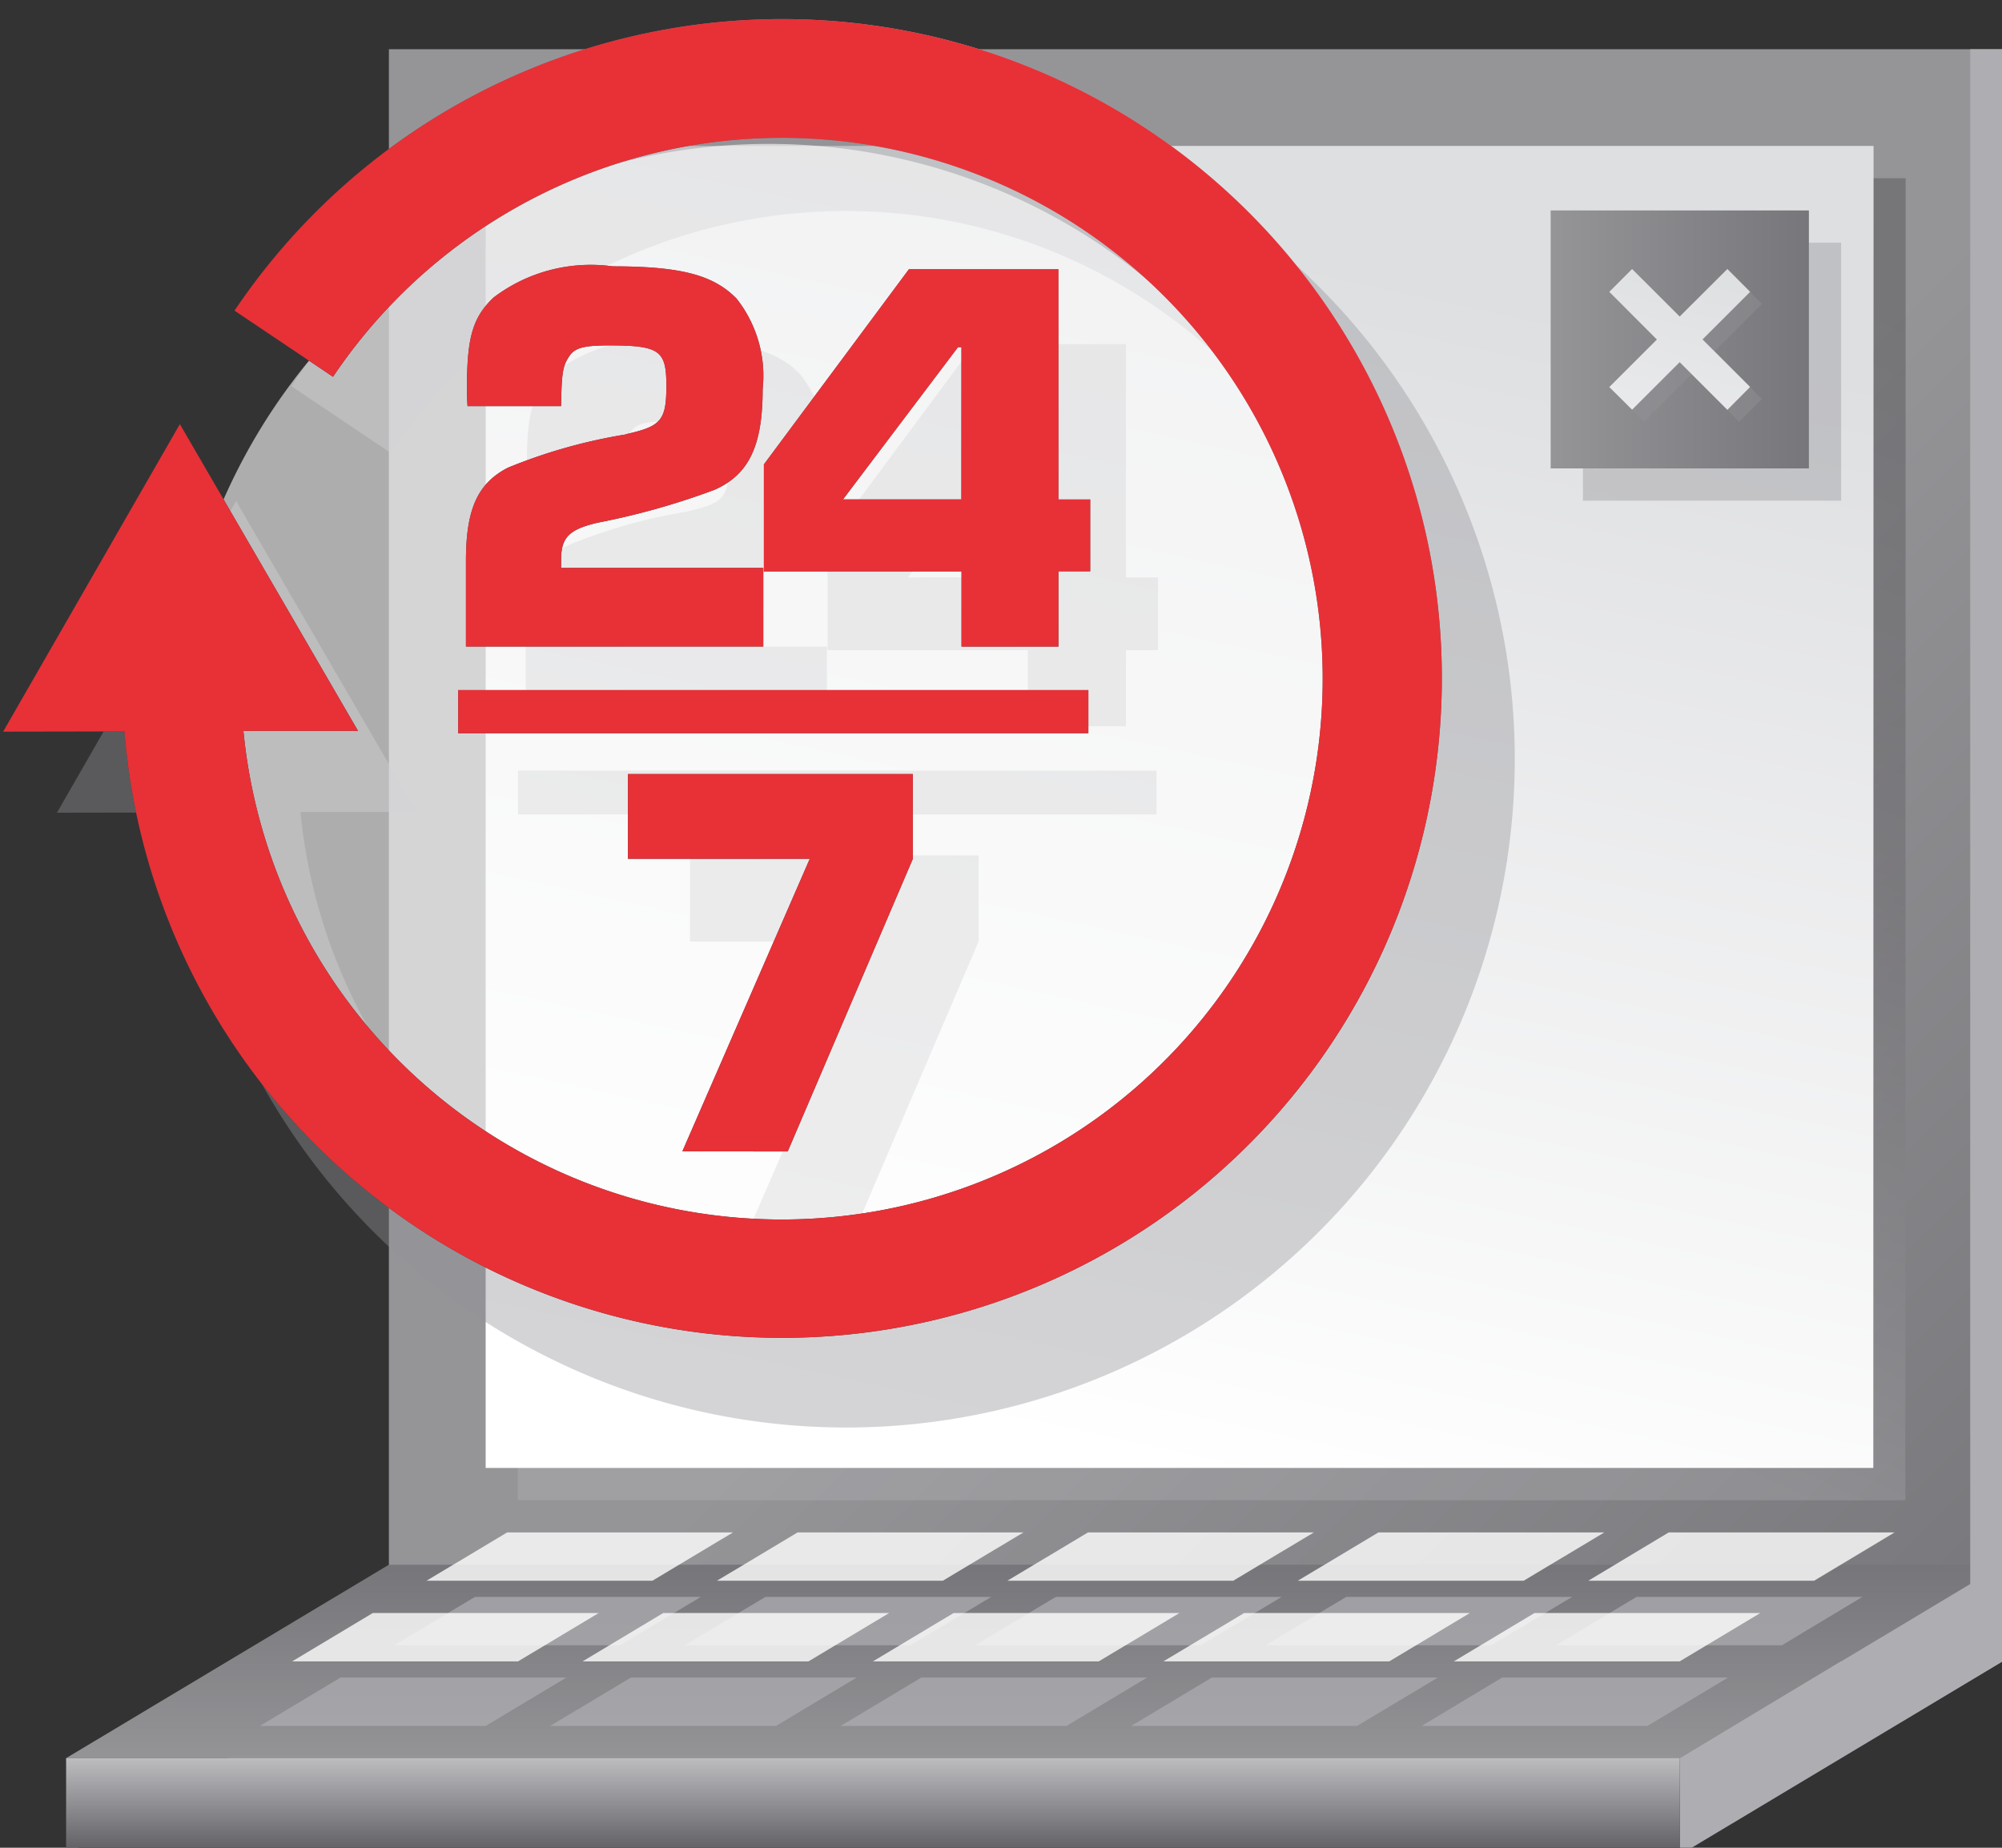 <svg xmlns="http://www.w3.org/2000/svg" xmlns:xlink="http://www.w3.org/1999/xlink" width="39" height="36" viewBox="0 0 39 36">
  <rect x="0" y="0" width="39" height="36" fill="#333333" stroke="none"/>
  <defs>
    <clipPath id="clip-path">
      <rect id="Frame_Frame_Clip_Content_Mask_" data-name="Frame [Frame Clip Content Mask]" width="39" height="36" transform="translate(-0.07 -0.452)" fill="none"/>
    </clipPath>
    <linearGradient id="linear-gradient" x1="0.545" y1="0.545" x2="1.01" y2="1.012" gradientUnits="objectBoundingBox">
      <stop offset="0" stop-color="#959598"/>
      <stop offset="1" stop-color="#77767a"/>
    </linearGradient>
    <linearGradient id="linear-gradient-2" x1="0.803" x2="0.435" y2="0.775" gradientUnits="objectBoundingBox">
      <stop offset="0" stop-color="#212124"/>
      <stop offset="0.46" stop-color="#514f54"/>
      <stop offset="1" stop-color="#bdbdc0"/>
    </linearGradient>
    <linearGradient id="linear-gradient-3" x1="0.389" y1="0.981" x2="0.597" y2="0.079" gradientUnits="objectBoundingBox">
      <stop offset="0" stop-color="#fff"/>
      <stop offset="1" stop-color="#dedfe1"/>
    </linearGradient>
    <linearGradient id="linear-gradient-4" x1="0.494" y1="1.266" x2="0.507" y2="0" xlink:href="#linear-gradient-2"/>
    <linearGradient id="linear-gradient-5" x1="0.5" y1="1.029" x2="0.5" y2="0.029" xlink:href="#linear-gradient"/>
    <linearGradient id="linear-gradient-6" x1="0" y1="0.5" x2="1" y2="0.5" xlink:href="#linear-gradient"/>
    <linearGradient id="linear-gradient-7" x1="0" y1="3.296" x2="0.872" y2="0" xlink:href="#linear-gradient-3"/>
    <linearGradient id="linear-gradient-8" x1="0.5" y1="2.073" x2="0.5" y2="0" xlink:href="#linear-gradient-2"/>
    <linearGradient id="linear-gradient-9" x1="0.542" y1="0.42" x2="0.849" gradientUnits="objectBoundingBox">
      <stop offset="0" stop-color="#39393f"/>
      <stop offset="0.46" stop-color="#6b686f"/>
      <stop offset="1" stop-color="#d7d7db"/>
    </linearGradient>
  </defs>
  <g id="Frame_Clip_Content_" data-name="Frame (Clip Content)" transform="translate(0.07 0.452)" clip-path="url(#clip-path)">
    <rect id="Frame_Frame_Background_" data-name="Frame [Frame Background]" width="39" height="36" transform="translate(-0.07 -0.452)" fill="none"/>
    <g id="Group" transform="translate(-0.008 -0.08)">
      <g id="Vrstva_1">
        <path id="Vector" d="M31.43,31.41H0V0H31.432Z" transform="translate(7.514 0.587)" fill="url(#linear-gradient)"/>
        <path id="Vector-2" data-name="Vector" d="M27.032,25.757H0V0H27.037Z" transform="translate(10.024 3.101)" opacity="0.27" fill="url(#linear-gradient-2)" style="mix-blend-mode: multiply;isolation: isolate"/>
        <path id="Vector-3" data-name="Vector" d="M27.032,25.757H0V0H27.037Z" transform="translate(9.399 2.471)" fill="url(#linear-gradient-3)"/>
        <path id="Vector-4" data-name="Vector" d="M31.435,3.77H0L6.287,0H37.72Z" transform="translate(1.226 31.997)" fill="url(#linear-gradient-4)"/>
        <path id="Vector-5" data-name="Vector" d="M31.435,3.768H0L6.287,0H37.72Z" transform="translate(1.226 30.114)" fill="url(#linear-gradient-5)"/>
        <path id="Vector-6" data-name="Vector" d="M0,0H5.03V5.026H0Z" transform="translate(30.774 4.357)" fill="#959598" opacity="0.4" style="mix-blend-mode: multiply;isolation: isolate"/>
        <path id="Vector-7" data-name="Vector" d="M0,0H5.03V5.026H0Z" transform="translate(30.146 3.728)" fill="url(#linear-gradient-6)"/>
        <path id="Vector-8" data-name="Vector" d="M1.816,1.372l.927.926L2.3,2.741l-.927-.926-.927.926L0,2.3l.927-.926L0,.445.446,0l.927.926L2.3,0l.444.445Z" transform="translate(31.519 5.104)" fill="#959598" opacity="0.4" style="mix-blend-mode: multiply;isolation: isolate"/>
        <path id="Vector-9" data-name="Vector" d="M1.816,1.372l.927.926L2.3,2.744l-.929-.929-.927.926L0,2.3l.927-.926L0,.445.444,0l.927.926L2.3,0l.444.445Z" transform="translate(31.288 4.869)" fill="url(#linear-gradient-7)"/>
        <g id="Group-2" data-name="Group" transform="translate(5.001 30.741)" style="mix-blend-mode: multiply;isolation: isolate">
          <path id="Vector-10" data-name="Vector" d="M7.226,0h4.4l-1.57.942h-4.4L7.228,0Zm5.658,0h4.4l-1.57.942h-4.4L12.885,0ZM5.97,0,4.4.942H0L1.57,0ZM18.547,0h4.4L21.375.942h-4.4L18.545,0ZM24.2,0h4.4L27.032.942h-4.4L24.2,0Z" transform="translate(0 1.571)" fill="#aeaeb2" opacity="0.72"/>
          <path id="Vector-11" data-name="Vector" d="M5.972,0,4.4.942H0L1.572,0ZM28.6,0,27.032.942h-4.4L24.2,0ZM11.63,0,10.058.942h-4.4L7.23,0Zm5.658,0L15.715.942h-4.4L12.887,0Zm5.658,0L21.373.942h-4.4L18.545,0Z" transform="translate(2.617)" fill="#aeaeb2" opacity="0.72"/>
        </g>
        <path id="Vector-12" data-name="Vector" d="M6.285,1.884,0,5.653V3.768L6.285,0Z" transform="translate(32.661 30.114)" fill="#aeaeb2"/>
        <path id="Vector-13" data-name="Vector" d="M0,0H31.432V1.884H0Z" transform="translate(1.226 33.881)" fill="url(#linear-gradient-8)"/>
        <g id="Group-3" data-name="Group" transform="translate(5.629 29.484)" opacity="0.8">
          <path id="Vector-14" data-name="Vector" d="M7.23,0h4.4L10.058.942h-4.4L7.228,0ZM17.285,0,15.713.942h-4.4L12.885,0ZM1.572,0h4.4L4.4.942H0L1.57,0Zm16.97,0h4.4l-1.57.942h-4.4L18.545,0ZM24.2,0h4.4L27.03.942h-4.4L24.2,0Z" transform="translate(0 1.571)" fill="#fff"/>
          <path id="Vector-15" data-name="Vector" d="M5.972,0,4.4.942H0L1.572,0ZM28.6,0,27.032.942h-4.4L24.2,0ZM11.63,0,10.058.942h-4.4L7.23,0Zm5.658,0L15.715.942h-4.4L12.887,0Zm5.658,0L21.373.942h-4.4L18.545,0Z" transform="translate(2.617)" fill="#fff"/>
        </g>
        <path id="Vector-16" data-name="Vector" d="M0,0H.628V31.41H0Z" transform="translate(38.319 0.587)" fill="#aeaeb2"/>
        <g id="Clip_path_group" data-name="Clip path group" transform="translate(1.047 1.395)">
          <g id="clippath" transform="translate(0 0)">
            <g id="Group-4" data-name="Group">
              <path id="Vector-17" data-name="Vector" d="M28.157,10.521A13.024,13.024,0,1,1,2.393,14.063L0,14.067,3.491,7.995l3.517,6.057-2.264,0A10.676,10.676,0,1,0,6.511,7.062L4.566,5.756a13.027,13.027,0,0,1,23.59,4.763ZM12.286,8.194c.705-.155.805-.266.805-.96s-.133-.793-1.129-.793c-.492,0-.672.044-.783.2-.135.2-.157.315-.169,1H9.166c-.011-.144-.011-.357-.011-.368,0-.982.113-1.385.526-1.775a3.169,3.169,0,0,1,2.346-.614c1.342,0,1.989.166,2.448.636A2.457,2.457,0,0,1,14.99,7.3c0,1.117-.268,1.687-.949,1.988a14.7,14.7,0,0,1-2.3.647c-.57.135-.727.29-.727.738v.157H15v1.554H9.133V10.7c0-1.017.224-1.531.827-1.844A10.439,10.439,0,0,1,12.284,8.2Zm5.587-3.256h2.952V9.484h.625V10.9h-.625v1.485H18.913V10.9h-3.9V8.79l2.861-3.854Zm1.04,1.538h-.067L16.578,9.482h2.335ZM13.406,22.353l2.515-5.775H12.333V14.9h5.622v1.675l-2.471,5.775ZM8.982,13.247H21.421V14.1H8.982Z" transform="translate(0 0)" fill="#959598" opacity="0.4" style="mix-blend-mode: multiply;isolation: isolate"/>
            </g>
          </g>
        </g>
        <path id="Vector-18" data-name="Vector" d="M23.2,11.591A11.6,11.6,0,1,1,11.6,0,11.595,11.595,0,0,1,23.2,11.591Z" transform="matrix(0.999, -0.037, 0.037, 0.999, 2.89, 2.869)" fill="#fff" opacity="0.6"/>
        <path id="Vector-19" data-name="Vector" d="M27.789,10.383A12.853,12.853,0,1,1,2.362,13.878L0,13.882l3.442-5.99,3.471,5.977-2.233,0a10.537,10.537,0,1,0,1.745-6.9L4.507,5.68a12.856,12.856,0,0,1,23.282,4.7ZM12.125,8.089c.694-.155.794-.266.794-.949s-.131-.782-1.113-.782c-.486,0-.661.044-.772.2-.133.2-.155.31-.166.982H9.046c-.011-.144-.011-.352-.011-.363,0-.971.111-1.367.519-1.753a3.128,3.128,0,0,1,2.318-.607c1.324,0,1.963.166,2.415.629a2.428,2.428,0,0,1,.508,1.764c0,1.1-.266,1.664-.938,1.961a14.223,14.223,0,0,1-2.273.64c-.561.131-.716.286-.716.727v.155h3.939v1.531H9.015V10.56c0-1,.22-1.511.816-1.819a10.444,10.444,0,0,1,2.3-.649Zm5.52-3.216h2.912V9.359h.619v1.4h-.619v1.467H18.669V10.76h-3.85V8.676l2.823-3.8Zm1.022,1.52H18.6l-2.24,2.965h2.306ZM13.231,22.06l2.482-5.7H12.171V14.709H17.72v1.653l-2.437,5.7ZM8.864,13.073H21.14v.84H8.864Z" transform="translate(0 0)" fill="url(#linear-gradient-9)"/>
        <path id="Vector-20" data-name="Vector" d="M27.789,10.383A12.853,12.853,0,1,1,2.362,13.878L0,13.882l3.442-5.99,3.471,5.977-2.233,0a10.537,10.537,0,1,0,1.745-6.9L4.507,5.68a12.856,12.856,0,0,1,23.282,4.7ZM12.125,8.089c.694-.155.794-.266.794-.949s-.131-.782-1.113-.782c-.486,0-.661.044-.772.2-.133.2-.155.31-.166.982H9.046c-.011-.144-.011-.352-.011-.363,0-.971.111-1.367.519-1.753a3.128,3.128,0,0,1,2.318-.607c1.324,0,1.963.166,2.415.629a2.428,2.428,0,0,1,.508,1.764c0,1.1-.266,1.664-.938,1.961a14.223,14.223,0,0,1-2.273.64c-.561.131-.716.286-.716.727v.155h3.939v1.531H9.015V10.56c0-1,.22-1.511.816-1.819a10.444,10.444,0,0,1,2.3-.649Zm5.52-3.216h2.912V9.359h.619v1.4h-.619v1.467H18.669V10.76h-3.85V8.676l2.823-3.8Zm1.022,1.52H18.6l-2.24,2.965h2.306ZM13.231,22.06l2.482-5.7H12.171V14.709H17.72v1.653l-2.437,5.7ZM8.864,13.073H21.14v.84H8.864Z" transform="translate(0 0)" fill="#e73137"/>
      </g>
    </g>
  </g>
</svg>
